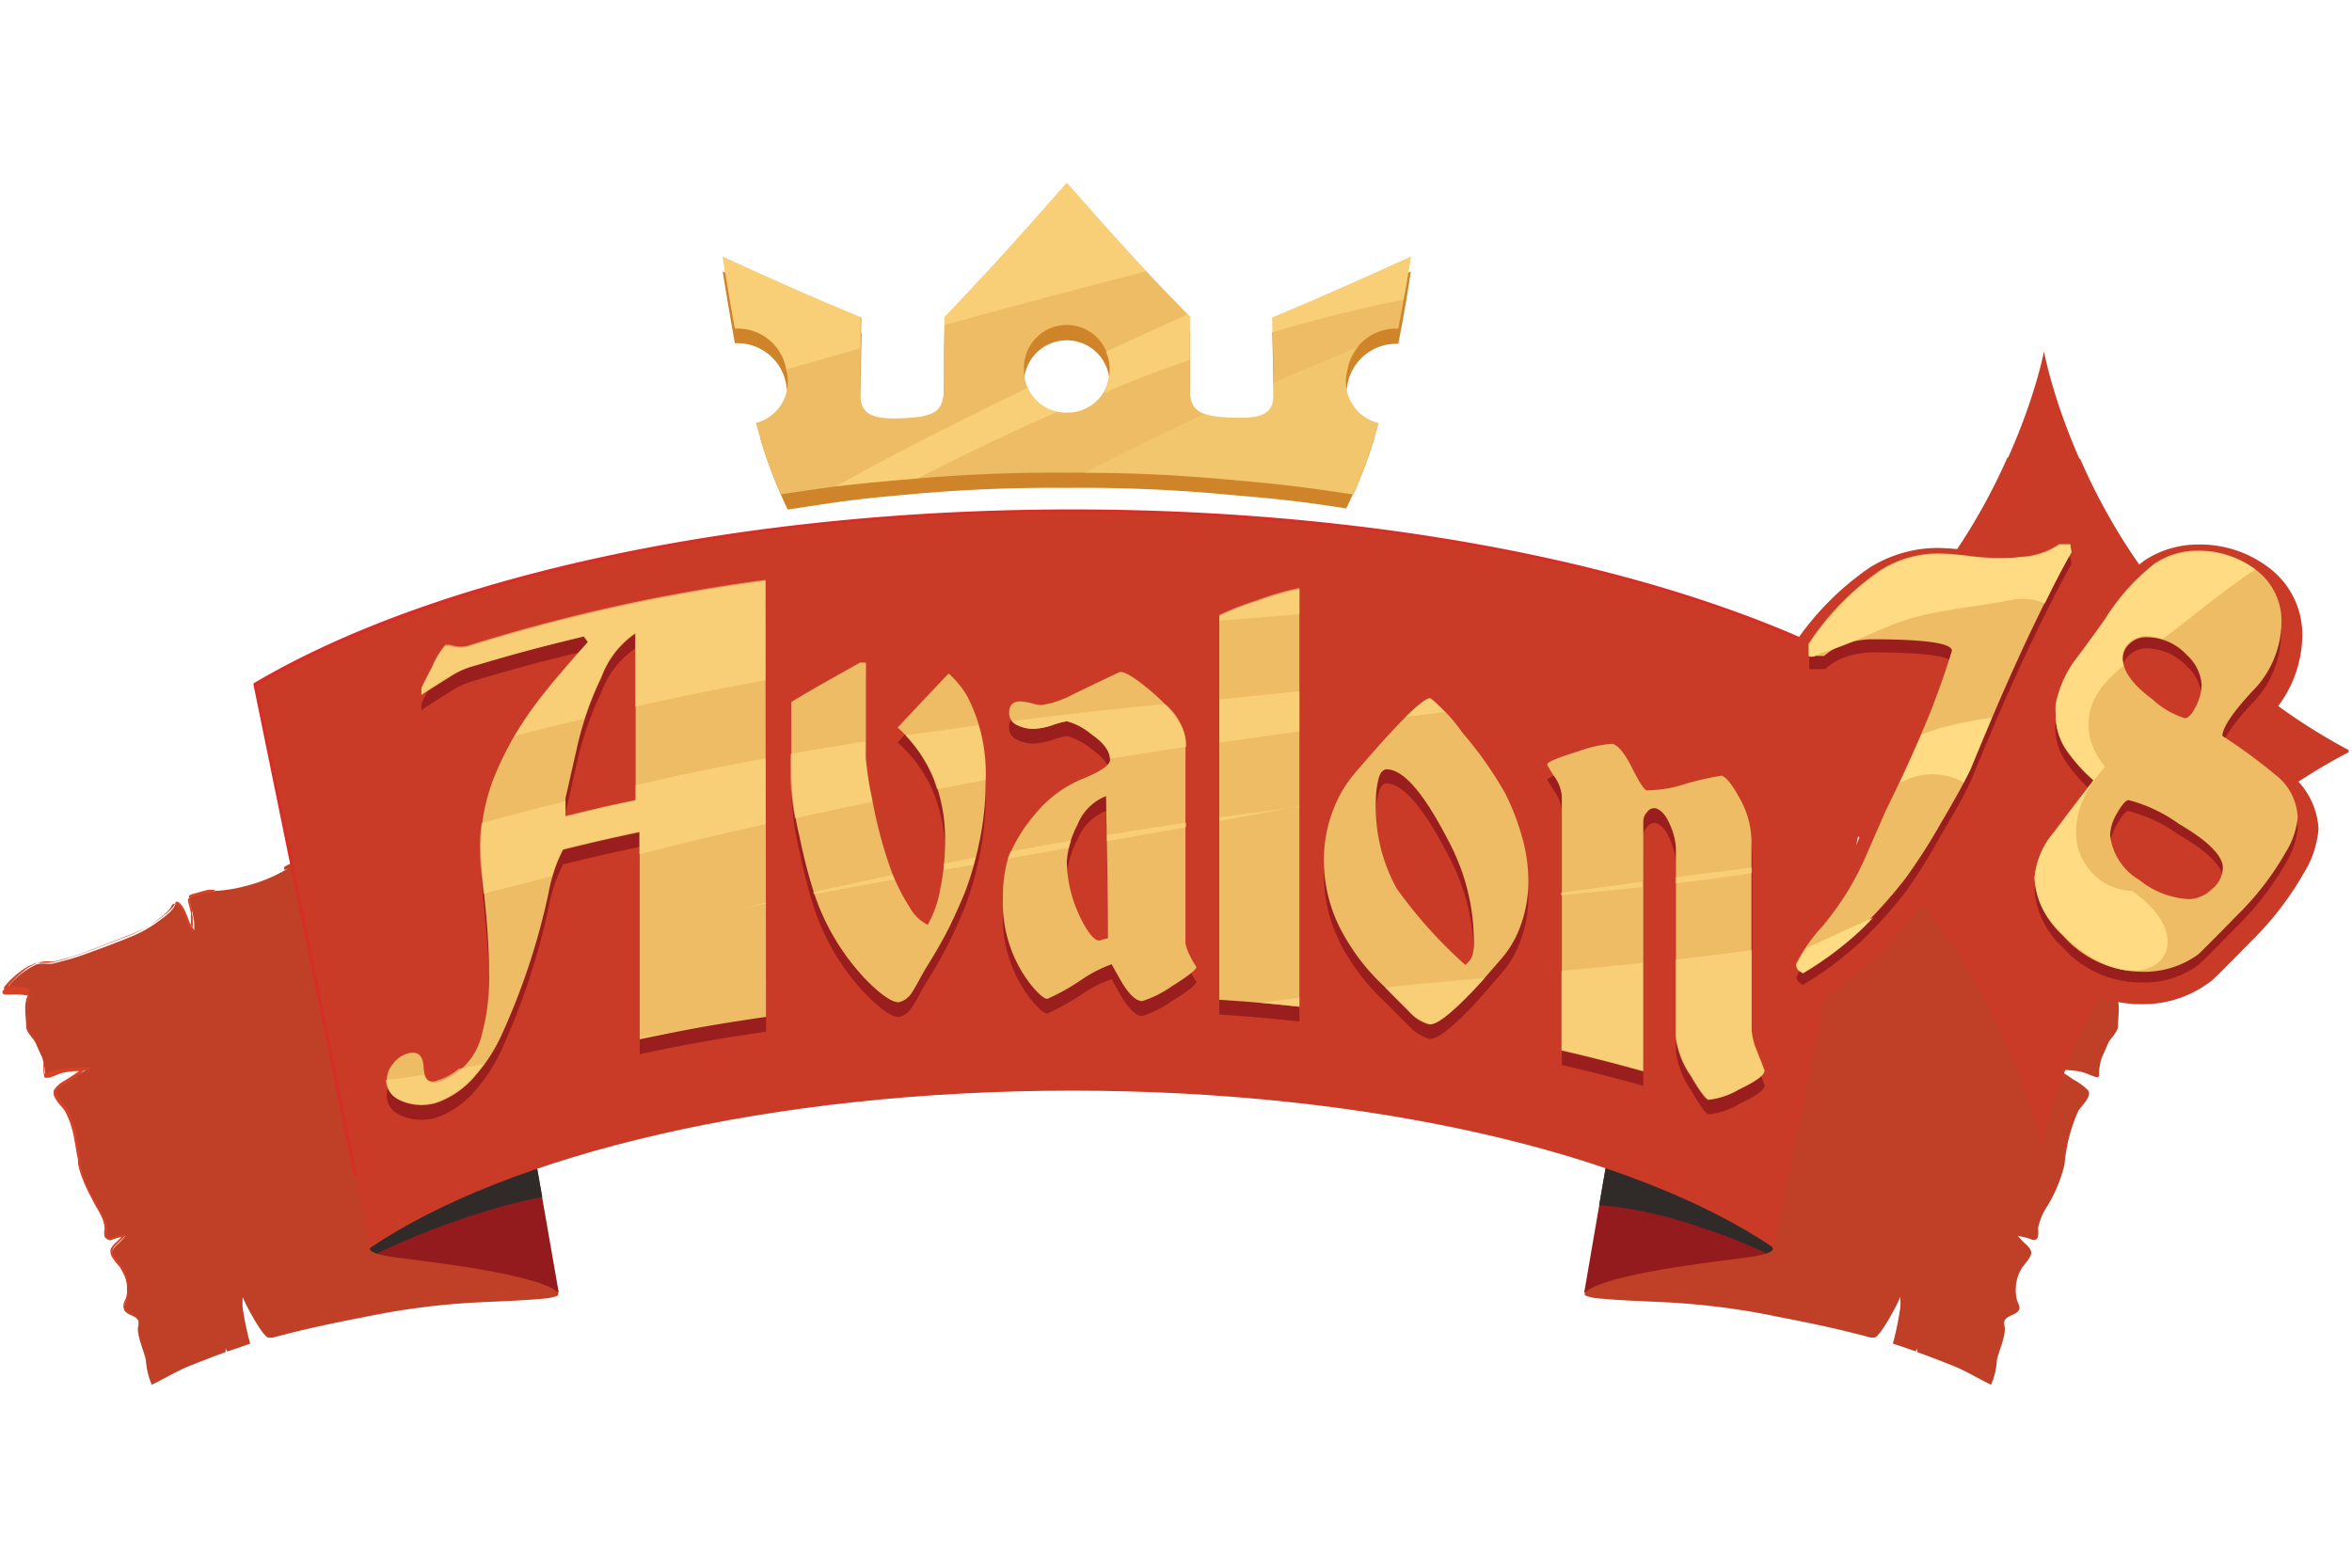 <?xml version="1.0" encoding="UTF-8" standalone="no"?>
<svg
   xmlns:dc="http://purl.org/dc/elements/1.1/"
   xmlns:cc="http://creativecommons.org/ns#"
   xmlns:rdf="http://www.w3.org/1999/02/22-rdf-syntax-ns#"
   xmlns:svg="http://www.w3.org/2000/svg"
   xmlns="http://www.w3.org/2000/svg"
   xmlns:xlink="http://www.w3.org/1999/xlink"
   xmlns:sodipodi="http://sodipodi.sourceforge.net/DTD/sodipodi-0.dtd"
   xmlns:inkscape="http://www.inkscape.org/namespaces/inkscape"
   viewBox="0 0 600 400"
   version="1.1"
   id="svg1360"
   sodipodi:docname="avalon78 logo v2.svg"
   width="600"
   height="400"
   inkscape:version="1.0.1 (3bc2e813f5, 2020-09-07)">
  <sodipodi:namedview
     pagecolor="#ffffff"
     bordercolor="#666666"
     borderopacity="1"
     objecttolerance="10"
     gridtolerance="10"
     guidetolerance="10"
     inkscape:pageopacity="0"
     inkscape:pageshadow="2"
     inkscape:window-width="1897"
     inkscape:window-height="1054"
     id="namedview1362"
     showgrid="false"
     inkscape:zoom="1.639499"
     inkscape:cx="370.84706"
     inkscape:cy="231.57069"
     inkscape:window-x="0"
     inkscape:window-y="0"
     inkscape:window-maximized="0"
     inkscape:current-layer="svg1360" />
  <defs
     id="defs1210">
    <style
       id="style1140">.cls-1{mask:url(#mask);filter:url(#luminosity-noclip-3);}.cls-13,.cls-2,.cls-4,.cls-9{mix-blend-mode:multiply;}.cls-2{fill:url(#linear-gradient);}.cls-3{mask:url(#mask-2);filter:url(#luminosity-noclip-4);}.cls-4{fill:url(#linear-gradient-2);}.cls-5{isolation:isolate;}.cls-6{fill:#bf4027;}.cls-7{fill:#d74227;}.cls-8{mask:url(#mask-3);}.cls-13,.cls-9{opacity:0.7;}.cls-9{fill:url(#linear-gradient-3);}.cls-10{fill:#931a1d;}.cls-11{fill:#302b29;}.cls-12{mask:url(#mask-4);}.cls-13{fill:url(#linear-gradient-4);}.cls-14{fill:#78263f;}.cls-15{fill:#c93a27;}.cls-16{fill:#d72d27;}.cls-17{fill:#9b1e1f;}.cls-18{fill:#edbc64;}.cls-19,.cls-22{opacity:0.6;}.cls-20,.cls-22,.cls-23{fill:#ffdc83;}.cls-21{fill:#d08429;}.cls-23{opacity:0.3;}.cls-24{fill:url(#linear-gradient-5);}.cls-25{fill:url(#linear-gradient-6);}.cls-26{filter:url(#luminosity-noclip-2);}.cls-27{filter:url(#luminosity-noclip);}</style>
    <filter
       id="luminosity-noclip"
       x="13.16"
       y="-7997.93"
       width="24.41"
       height="32766"
       filterUnits="userSpaceOnUse"
       color-interpolation-filters="sRGB">
      <feFlood
         flood-color="#fff"
         result="bg"
         id="feFlood1142" />
      <feBlend
         in="SourceGraphic"
         in2="bg"
         id="feBlend1144"
         mode="normal" />
    </filter>
    <mask
       id="mask"
       x="13.16"
       y="-7997.93"
       width="24.41"
       height="32766"
       maskUnits="userSpaceOnUse">
      <g
         class="cls-27"
         id="g1147" />
    </mask>
    <linearGradient
       id="linear-gradient"
       x1="14.66"
       y1="65.86"
       x2="32.72"
       y2="58.9"
       gradientUnits="userSpaceOnUse">
      <stop
         offset="0.05"
         id="stop1150" />
      <stop
         offset="0.28"
         stop-color="#4c4c4c"
         id="stop1152" />
      <stop
         offset="0.53"
         stop-color="#989898"
         id="stop1154" />
      <stop
         offset="0.74"
         stop-color="#d0d0d0"
         id="stop1156" />
      <stop
         offset="0.89"
         stop-color="#f2f2f2"
         id="stop1158" />
      <stop
         offset="0.97"
         stop-color="#fff"
         id="stop1160" />
    </linearGradient>
    <filter
       id="luminosity-noclip-2"
       x="107.05"
       y="-7997.93"
       width="25.64"
       height="32766"
       filterUnits="userSpaceOnUse"
       color-interpolation-filters="sRGB">
      <feFlood
         flood-color="#fff"
         result="bg"
         id="feFlood1163" />
      <feBlend
         in="SourceGraphic"
         in2="bg"
         id="feBlend1165"
         mode="normal" />
    </filter>
    <mask
       id="mask-2"
       x="107.05"
       y="-7997.93"
       width="25.64"
       height="32766"
       maskUnits="userSpaceOnUse">
      <g
         class="cls-26"
         id="g1168" />
    </mask>
    <linearGradient
       id="linear-gradient-2"
       x1="128.3"
       y1="62.58"
       x2="113.29"
       y2="59.97"
       xlink:href="#linear-gradient" />
    <filter
       id="luminosity-noclip-3"
       x="13.16"
       y="45.2"
       width="24.41"
       height="32.4"
       filterUnits="userSpaceOnUse"
       color-interpolation-filters="sRGB">
      <feFlood
         flood-color="#fff"
         result="bg"
         id="feFlood1172" />
      <feBlend
         in="SourceGraphic"
         in2="bg"
         id="feBlend1174"
         mode="normal" />
    </filter>
    <mask
       id="mask-3"
       x="13.16"
       y="45.2"
       width="24.41"
       height="32.4"
       maskUnits="userSpaceOnUse">
      <g
         class="cls-1"
         mask="url(#mask)"
         id="g1179">
        <path
           class="cls-2"
           d="m 37.19,73.58 a 10.63,10.63 0 0 1 -0.41,-1.94 c -0.21,-1.4 -0.45,-2.8 -0.67,-4.2 -0.22,-1.4 -0.45,-2.59 -0.68,-3.89 -0.14,-0.78 0.14,-1.94 -0.67,-2.4 -1.1,-0.63 -1.62,-2 -2.12,-3.11 a 27.82,27.82 0 0 1 -1.39,-4.16 22.81,22.81 0 0 0 -2.47,-6.56 c -1.14,-1.73 -3.1,-2.15 -5,-2.11 a 9,9 0 0 0 -1.16,0.06 c -0.51,0.08 -1,-0.05 -1.51,0 a 2.76,2.76 0 0 0 -1,0.48 1.37,1.37 0 0 1 -0.32,0.16 v 0 0 a 4.08,4.08 0 0 0 -0.74,0.33 c -0.1,0.07 -0.08,0.28 0.06,0.2 l 0.19,-0.09 a 10.71,10.71 0 0 1 -3.1,1.26 9.52,9.52 0 0 1 -1.84,0.28 5.85,5.85 0 0 0 -1.15,0.25 c 2.18,9.9 4.89,19.67 7.57,29.45 1.24,-0.28 2.48,-0.53 3.72,-0.79 a 49.64,49.64 0 0 1 7.86,-1 c 1.51,-0.07 3,-0.12 4.53,-0.27 0.45,-0.08 0.75,-0.15 0.73,-0.26 a 12.07,12.07 0 0 0 -0.43,-1.69 z"
           id="path1177" />
      </g>
    </mask>
    <linearGradient
       id="linear-gradient-3"
       x1="14.66"
       y1="65.86"
       x2="32.72"
       y2="58.9"
       gradientUnits="userSpaceOnUse">
      <stop
         offset="0.05"
         stop-color="#ccd8d4"
         id="stop1182" />
      <stop
         offset="0.38"
         stop-color="#aca48b"
         id="stop1184" />
      <stop
         offset="0.66"
         stop-color="#947d53"
         id="stop1186" />
      <stop
         offset="0.86"
         stop-color="#856431"
         id="stop1188" />
      <stop
         offset="0.97"
         stop-color="#7f5b24"
         id="stop1190" />
    </linearGradient>
    <filter
       id="luminosity-noclip-4"
       x="107.05"
       y="45.2"
       width="25.64"
       height="32.18"
       filterUnits="userSpaceOnUse"
       color-interpolation-filters="sRGB">
      <feFlood
         flood-color="#fff"
         result="bg"
         id="feFlood1193" />
      <feBlend
         in="SourceGraphic"
         in2="bg"
         id="feBlend1195"
         mode="normal" />
    </filter>
    <mask
       id="mask-4"
       x="107.05"
       y="45.2"
       width="25.64"
       height="32.18"
       maskUnits="userSpaceOnUse">
      <g
         class="cls-3"
         mask="url(#mask-2)"
         id="g1200">
        <path
           class="cls-4"
           d="m 122.85,77.38 c 0.79,-3 1.63,-6 2.59,-9 2.14,-6.63 4.67,-13.1 7.25,-19.56 -0.4,0.26 -0.6,1.3 -0.83,1.58 a 0.59,0.59 0 0 0 -0.13,0.2 5.46,5.46 0 0 1 0,-0.57 13,13 0 0 1 0.34,-1.5 0.17,0.17 0 0 0 -0.12,-0.21 10.8,10.8 0 0 0 -1.68,-0.4 9.52,9.52 0 0 1 -1.84,-0.28 10.82,10.82 0 0 1 -3.1,-1.26 l 0.19,0.09 c 0.14,0.08 0.16,-0.13 0.06,-0.2 a 4.08,4.08 0 0 0 -0.74,-0.33 v 0 0 a 1.26,1.26 0 0 1 -0.33,-0.16 2.61,2.61 0 0 0 -1,-0.48 c -0.52,-0.05 -1,0.08 -1.51,0 a 9,9 0 0 0 -1.16,-0.06 c -1.93,0 -3.89,0.38 -5,2.11 A 22.53,22.53 0 0 0 113.37,53.91 29,29 0 0 1 112,58 c -0.5,1.13 -1,2.48 -2.13,3.11 -0.81,0.46 -0.52,1.62 -0.66,2.4 -0.24,1.3 -0.49,2.59 -0.69,3.89 -0.2,1.3 -0.46,2.8 -0.66,4.2 a 11.56,11.56 0 0 1 -0.42,1.94 13.73,13.73 0 0 0 -0.38,1.66 c 0,0.11 0.29,0.18 0.73,0.26 1.5,0.15 3,0.2 4.53,0.27 a 49.64,49.64 0 0 1 7.86,1 z"
           id="path1198" />
      </g>
    </mask>
    <linearGradient
       id="linear-gradient-4"
       x1="128.3"
       y1="62.58"
       x2="113.29"
       y2="59.97"
       xlink:href="#linear-gradient-3" />
    <linearGradient
       id="linear-gradient-5"
       x1="143.17"
       y1="71.36"
       x2="147.11"
       y2="81.35"
       gradientUnits="userSpaceOnUse">
      <stop
         offset="0"
         stop-color="#fff"
         id="stop1204" />
      <stop
         offset="1"
         stop-color="#c93a27"
         id="stop1206" />
    </linearGradient>
    <linearGradient
       id="linear-gradient-6"
       x1="156.51"
       y1="66.1"
       x2="160.45"
       y2="76.09"
       xlink:href="#linear-gradient-5" />
    <linearGradient
       inkscape:collect="always"
       xlink:href="#linear-gradient-3"
       id="linearGradient1366"
       gradientUnits="userSpaceOnUse"
       x1="14.66"
       y1="65.86"
       x2="32.72"
       y2="58.9" />
    <linearGradient
       inkscape:collect="always"
       xlink:href="#linear-gradient-5"
       id="linearGradient1368"
       gradientUnits="userSpaceOnUse"
       x1="143.17"
       y1="71.36"
       x2="147.11"
       y2="81.35" />
  </defs>
  <g
     class="cls-5"
     id="g1358"
     transform="matrix(3.765,0,0,3.765,1.069,46.661)">
    <g
       id="Layer_2"
       data-name="Layer 2">
      <g
         id="Layer_1-2"
         data-name="Layer 1">
        <path
           class="cls-6"
           d="m 9.1,77.43 c -0.15,0.64 0.38,1.74 0.5,2.34 a 5,5 0 0 0 0.4,1.68 c 0.88,-0.42 1.71,-0.94 2.62,-1.3 0.91,-0.36 1.58,-0.62 2.38,-0.91 A 2,2 0 0 0 15,79 l 0.12,0.2 1.31,-0.45 0.22,-0.07 c 0,0 0,0 0,-0.08 a 20.85,20.85 0 0 1 -0.49,-2.35 4.56,4.56 0 0 1 0,-0.74 c 0.25,0.64 1.42,2.79 1.77,2.75 h 0.26 c 2.05,-0.56 4.15,-1 6.23,-1.4 a 49.64,49.64 0 0 1 7.86,-1 c 1.51,-0.07 3,-0.12 4.53,-0.27 0.45,-0.08 0.75,-0.15 0.73,-0.26 a 12.07,12.07 0 0 0 -0.38,-1.66 10.63,10.63 0 0 1 -0.41,-1.94 c -0.21,-1.4 -0.45,-2.8 -0.67,-4.2 -0.22,-1.4 -0.45,-2.59 -0.68,-3.89 -0.14,-0.78 0.14,-1.94 -0.67,-2.4 -1.1,-0.63 -1.62,-2 -2.12,-3.11 a 27.82,27.82 0 0 1 -1.39,-4.16 22.81,22.81 0 0 0 -2.47,-6.56 c -1.14,-1.73 -3.1,-2.15 -5,-2.11 a 9,9 0 0 0 -1.16,0.06 c -0.51,0.08 -1,-0.05 -1.51,0 a 2.76,2.76 0 0 0 -1,0.48 1.37,1.37 0 0 1 -0.32,0.16 v 0 0 a 4.08,4.08 0 0 0 -0.74,0.33 c -0.1,0.07 -0.08,0.28 0.06,0.2 l 0.19,-0.09 a 10.71,10.71 0 0 1 -3.1,1.26 9.52,9.52 0 0 1 -1.84,0.28 10.42,10.42 0 0 0 -1.67,0.4 0.17,0.17 0 0 0 -0.13,0.21 11.2,11.2 0 0 1 0.34,1.5 5.46,5.46 0 0 1 0,0.57 0.59,0.59 0 0 0 -0.13,-0.2 c -0.26,-0.32 -0.48,-1.6 -1,-1.64 a 0.18,0.18 0 0 0 -0.17,0.13 c -0.15,0.41 -0.82,0.87 -1.14,1.11 a 8.41,8.41 0 0 1 -1.77,1 c -1.12,0.46 -2.26,0.88 -3.4,1.29 -0.63,0.22 -1.25,0.38 -1.89,0.54 -0.39,0.1 -0.83,-0.07 -1.21,0.09 a 5.3,5.3 0 0 0 -2,1.64 c -0.05,0.05 -0.1,0.23 0,0.22 a 3.89,3.89 0 0 1 1.49,0.15 c -0.38,0.6 -0.16,1.51 -0.16,2.19 0,0.38 0.51,0.8 0.65,1.13 0.14,0.33 0.3,0.68 0.45,1 a 4.56,4.56 0 0 1 0.18,1.22 0.12,0.12 0 0 0 0.14,0.09 C 3.28,60.53 3.62,60.33 4,60.25 4.56,60.13 5.15,60.14 5.72,60.05 a 6.13,6.13 0 0 0 -1.19,0.71 4.49,4.49 0 0 0 -1,0.72 C 3.16,61.87 4,62.6 4.16,62.89 a 11.18,11.18 0 0 1 0.95,3.65 9.62,9.62 0 0 0 1.13,2.76 4.29,4.29 0 0 1 0.65,1.54 c 0,0.16 0,0.57 0.07,0.71 a 0.27,0.27 0 0 0 0.3,0.09 4.46,4.46 0 0 1 0.95,-0.26 2,2 0 0 0 -0.19,0.22 c -0.21,0.26 -0.58,0.47 -0.7,0.8 -0.12,0.33 0.43,0.87 0.61,1.13 a 2.82,2.82 0 0 1 0.34,2.2 c -0.12,0.34 -0.3,0.56 0,0.82 0.3,0.26 0.97,0.28 0.83,0.88 z"
           id="path1212" />
        <path
           class="cls-7"
           d="m 14.31,47.91 h -0.25 a 2.38,2.38 0 0 0 -0.26,0 l -0.49,0.13 -0.49,0.14 a 0.85,0.85 0 0 0 -0.24,0.09 0.13,0.13 0 0 0 -0.06,0.09 0.25,0.25 0 0 0 0,0.12 l 0.13,0.5 a 1.82,1.82 0 0 1 0.07,0.25 v 0.25 l 0.05,0.25 a 2.34,2.34 0 0 1 0,0.26 4.4,4.4 0 0 1 0,0.51 c 0,0 0,0 0,0 v 0 0 A 2,2 0 0 0 12.63,50.28 0.8,0.8 0 0 1 12.5,50.04 c -0.08,-0.17 -0.14,-0.34 -0.2,-0.5 a 3.68,3.68 0 0 0 -0.23,-0.49 c -0.09,-0.15 -0.2,-0.31 -0.35,-0.34 h -0.05 v 0 a 0.23,0.23 0 0 0 -0.07,0.07 1.19,1.19 0 0 1 -0.13,0.25 3.59,3.59 0 0 1 -0.38,0.4 9.05,9.05 0 0 1 -0.87,0.66 L 9.75,50.38 C 9.6,50.47 9.43,50.55 9.27,50.63 a 10.64,10.64 0 0 1 -1,0.42 l -2,0.78 c -0.34,0.12 -0.67,0.26 -1,0.38 -0.33,0.12 -0.68,0.23 -1,0.32 l -0.53,0.14 a 3,3 0 0 1 -0.55,0.11 2.06,2.06 0 0 0 -1,0.1 4.05,4.05 0 0 0 -0.91,0.56 6.7,6.7 0 0 0 -0.77,0.74 C 0.45,54.24 0.4,54.31 0.34,54.38 H 0.29 v 0 0 c 0,0 0,0.07 0,0.08 h 0.3 a 4.06,4.06 0 0 1 1.1,0.16 0.09,0.09 0 0 1 0.06,0.12 v 0 a 2.56,2.56 0 0 0 -0.11,0.24 l -0.07,0.25 c 0,0.09 0,0.18 0,0.27 v 0.5 0.56 0.28 0.25 0 c 0,0 0,0 0,0 v 0 c 0,0 0,0.1 0,0.14 v 0.1 a 1.35,1.35 0 0 0 0.14,0.22 c 0.1,0.15 0.23,0.29 0.34,0.45 0.11,0.16 0.17,0.36 0.25,0.53 l 0.22,0.51 0.06,0.13 v 0 0 0.07 a 1.91,1.91 0 0 1 0.07,0.28 c 0,0.09 0,0.2 0,0.29 v 0.28 0.27 0 0 c 0,0 0,0 0,0 v 0 0 c 0,0 0,0 0,0 v 0 H 2.71 A 4,4 0 0 0 3.23,60.17 3.31,3.31 0 0 1 4,60.05 c 0.19,0 0.37,-0.06 0.56,-0.07 h 0.56 l 0.55,-0.06 v 0.2 H 5.59 5.49 L 5.3,60.23 5,60.5 4.61,60.76 4.2,61 C 4.06,61.08 3.94,61.17 3.82,61.25 L 3.66,61.4 c 0,0 -0.07,0.05 -0.07,0.07 a 0.15,0.15 0 0 0 0,0.08 0.48,0.48 0 0 0 0.07,0.37 2.5,2.5 0 0 0 0.24,0.36 l 0.3,0.36 a 2.39,2.39 0 0 1 0.13,0.21 l 0.1,0.21 a 2.89,2.89 0 0 1 0.18,0.44 c 0.06,0.14 0.1,0.29 0.15,0.44 0.05,0.15 0.15,0.61 0.2,0.91 0.05,0.3 0.1,0.62 0.15,0.92 0.05,0.3 0.05,0.31 0.07,0.46 v 0.22 0.23 a 6.78,6.78 0 0 0 0.28,0.87 c 0.11,0.28 0.24,0.56 0.37,0.84 0.13,0.28 0.28,0.55 0.43,0.82 0.15,0.27 0.31,0.53 0.44,0.82 A 2.07,2.07 0 0 1 7,71 1.2,1.2 0 0 0 7,71.43 0.12,0.12 0 0 0 7,71.5 h 0.08 c 0.06,0 0.09,0 0.18,0 A 2.25,2.25 0 0 1 7.7,71.36 l 0.46,-0.1 a 0.06,0.06 0 0 1 0.07,0.05 v 0 a 5.89,5.89 0 0 1 -0.42,0.45 2,2 0 0 0 -0.4,0.42 1.34,1.34 0 0 1 -0.06,0.12 c 0,0 0,0 0,0.08 v 0.06 a 0.73,0.73 0 0 0 0.09,0.26 3.19,3.19 0 0 0 0.35,0.47 1.5,1.5 0 0 1 0.19,0.25 2.34,2.34 0 0 1 0.15,0.27 3.12,3.12 0 0 1 0.19,0.59 4.11,4.11 0 0 1 0.08,0.6 c 0,0.11 0,0.21 0,0.31 A 1.67,1.67 0 0 1 8.35,75.5 c 0,0.2 -0.16,0.38 -0.2,0.56 a 0.33,0.33 0 0 0 0.07,0.26 0.94,0.94 0 0 0 0.1,0.1 l 0.13,0.09 a 4.76,4.76 0 0 1 0.51,0.32 0.44,0.44 0 0 1 0.17,0.25 0.65,0.65 0 0 1 0,0.31 1.52,1.52 0 0 0 0,0.6 c 0,0.2 0.08,0.39 0.13,0.59 0.12,0.38 0.26,0.76 0.35,1.16 C 9.52,79.34 9.36,78.97 9.25,78.58 A 3.92,3.92 0 0 1 9.09,78 a 1.72,1.72 0 0 1 0,-0.6 0.57,0.57 0 0 0 0,-0.29 0.4,0.4 0 0 0 -0.16,-0.24 C 8.78,76.75 8.59,76.67 8.42,76.56 A 0.57,0.57 0 0 1 8.29,76.48 L 8.17,76.37 A 0.42,0.42 0 0 1 8.08,76.06 c 0,-0.21 0.16,-0.38 0.19,-0.57 A 1.6,1.6 0 0 0 8.32,75.2 c 0,-0.1 0,-0.2 0,-0.3 A 2.33,2.33 0 0 0 8.24,74.31 3.07,3.07 0 0 0 8,73.77 2.2,2.2 0 0 0 7.85,73.51 2,2 0 0 0 7.67,73.28 3.81,3.81 0 0 1 7.3,72.78 0.76,0.76 0 0 1 7.2,72.47 v -0.09 a 0.14,0.14 0 0 1 0,-0.07 0.77,0.77 0 0 1 0.07,-0.16 2,2 0 0 1 0.42,-0.45 C 7.83,71.57 7.96,71.41 8.1,71.26 l 0.06,0.1 A 6.45,6.45 0 0 0 7.27,71.59 H 7.15 A 0.26,0.26 0 0 1 7,71.59 L 6.88,71.52 A 0.36,0.36 0 0 1 6.8,71.4 1.15,1.15 0 0 1 6.8,70.92 1.3,1.3 0 0 0 6.74,70.48 1.69,1.69 0 0 0 6.59,70.05 C 6.47,69.78 6.3,69.52 6.15,69.25 L 5.72,68.42 A 8.13,8.13 0 0 1 5.34,67.57 5.45,5.45 0 0 1 5.05,66.68 L 5,66.49 V 66.26 C 5,66.1 4.94,65.95 4.92,65.8 4.87,65.49 4.82,65.19 4.76,64.89 A 6.54,6.54 0 0 0 4.56,63.99 3.59,3.59 0 0 0 4.42,63.56 3.79,3.79 0 0 0 4.24,63.14 l -0.1,-0.2 A 1.22,1.22 0 0 0 4,62.75 L 3.71,62.4 A 2.8,2.8 0 0 1 3.44,62 0.62,0.62 0 0 1 3.37,61.48 2,2 0 0 1 4.09,60.84 L 4.49,60.59 4.87,60.34 5.26,60.08 5.47,60 5.58,59.95 h 0.13 a 0.1,0.1 0 0 1 0.13,0.06 0.1,0.1 0 0 1 -0.07,0.13 v 0 c -0.18,0 -0.37,0 -0.56,0.06 H 4.66 L 4.1,60.28 a 3.72,3.72 0 0 0 -0.51,0.16 c -0.17,0.07 -0.36,0.15 -0.53,0.2 H 2.99 2.83 2.76 L 2.7,60.57 v 0 c 0,0 0,-0.05 0,0 v 0 0 -0.28 -0.28 a 2.34,2.34 0 0 0 0,-0.26 0.9,0.9 0 0 0 -0.07,-0.27 v -0.06 c 0,0 0,0 0,0 v 0 -0.13 L 2.41,58.78 C 2.33,58.61 2.26,58.42 2.18,58.29 2.1,58.16 1.96,58 1.85,57.84 A 2.13,2.13 0 0 1 1.69,57.59 L 1.63,57.43 a 0.7,0.7 0 0 1 0,-0.14 V 57 56.72 56.16 55.87 a 2.85,2.85 0 0 1 0,-0.29 c 0,-0.1 0.05,-0.19 0.07,-0.29 l 0.13,-0.27 0.06,0.14 A 3.7,3.7 0 0 0 0.89,55 H 0.19 A 0.28,0.28 0 0 1 0.08,55 0.165,0.165 0 0 1 0,54.68 0.31,0.31 0 0 1 0,54.49 v 0 0 0 l 0.18,-0.21 a 5.68,5.68 0 0 1 0.8,-0.75 4.6,4.6 0 0 1 0.45,-0.32 3.78,3.78 0 0 1 0.49,-0.25 1.25,1.25 0 0 1 0.27,-0.1 1.43,1.43 0 0 1 0.29,0 c 0.18,0 0.36,0 0.53,0 a 2.51,2.51 0 0 0 0.52,-0.1 l 0.52,-0.13 1,-0.32 1,-0.37 2,-0.77 a 9.55,9.55 0 0 0 1,-0.41 4.23,4.23 0 0 0 0.47,-0.25 3.14,3.14 0 0 0 0.46,-0.28 9.13,9.13 0 0 0 0.86,-0.64 3.3,3.3 0 0 0 0.37,-0.38 1.26,1.26 0 0 0 0.13,-0.23 0.28,0.28 0 0 1 0.12,-0.12 0.11,0.11 0 0 1 0.07,0 0.13,0.13 0 0 1 0.09,0 0.51,0.51 0 0 1 0.25,0.16 1.88,1.88 0 0 1 0.16,0.23 c 0.08,0.16 0.15,0.33 0.22,0.5 0.07,0.17 0.12,0.34 0.19,0.5 a 1.79,1.79 0 0 0 0.12,0.24 1,1 0 0 1 0.15,0.23 h -0.06 a 4.36,4.36 0 0 0 0,-0.51 c 0,-0.08 0,-0.16 0,-0.25 v -0.25 -0.25 l -0.06,-0.25 -0.13,-0.5 a 0.27,0.27 0 0 1 0,-0.13 0.24,0.24 0 0 1 0.07,-0.12 1.21,1.21 0 0 1 0.25,-0.08 l 0.49,-0.14 0.5,-0.12 h 0.26 z"
           id="path1214" />
        <g
           class="cls-8"
           mask="url(#mask-3)"
           id="g1218">
          <path
             class="cls-9"
             d="m 37.19,73.58 a 10.63,10.63 0 0 1 -0.41,-1.94 c -0.21,-1.4 -0.45,-2.8 -0.67,-4.2 -0.22,-1.4 -0.45,-2.59 -0.68,-3.89 -0.14,-0.78 0.14,-1.94 -0.67,-2.4 -1.1,-0.63 -1.62,-2 -2.12,-3.11 a 27.82,27.82 0 0 1 -1.39,-4.16 22.81,22.81 0 0 0 -2.47,-6.56 c -1.14,-1.73 -3.1,-2.15 -5,-2.11 a 9,9 0 0 0 -1.16,0.06 c -0.51,0.08 -1,-0.05 -1.51,0 a 2.76,2.76 0 0 0 -1,0.48 1.37,1.37 0 0 1 -0.32,0.16 v 0 0 a 4.08,4.08 0 0 0 -0.74,0.33 c -0.1,0.07 -0.08,0.28 0.06,0.2 l 0.19,-0.09 a 10.71,10.71 0 0 1 -3.1,1.26 9.52,9.52 0 0 1 -1.84,0.28 5.85,5.85 0 0 0 -1.15,0.25 c 2.18,9.9 4.89,19.67 7.57,29.45 1.24,-0.28 2.48,-0.53 3.72,-0.79 a 49.64,49.64 0 0 1 7.86,-1 c 1.51,-0.07 3,-0.12 4.53,-0.27 0.45,-0.08 0.75,-0.15 0.73,-0.26 a 12.07,12.07 0 0 0 -0.43,-1.69 z"
             id="path1216"
             style="fill:url(#linearGradient1366)" />
        </g>
        <path
           class="cls-10"
           d="m 25.74,70.6 -0.94,1.59 c 0,0 -0.28,0.36 1.71,0.63 1.99,0.27 9.78,1.11 11.07,2.42 L 36,66.17 Z"
           id="path1220" />
        <path
           class="cls-11"
           d="m 25.24,72.56 a 53,53 0 0 1 8.86,-3.3 c 0.78,-0.2 1.57,-0.37 2.36,-0.53 L 36,66.17 25.74,70.6 24.8,72.19 c 0,0 -0.13,0.17 0.44,0.37 z"
           id="path1222" />
        <path
           class="cls-6"
           d="m 135.53,77.43 c 0.15,0.64 -0.39,1.74 -0.51,2.34 a 4.81,4.81 0 0 1 -0.4,1.68 c -0.87,-0.42 -1.71,-0.94 -2.61,-1.3 -0.9,-0.36 -1.59,-0.62 -2.38,-0.91 a 2,2 0 0 1 0,-0.25 2.12,2.12 0 0 1 -0.12,0.2 c -0.44,-0.16 -0.87,-0.31 -1.31,-0.45 l -0.21,-0.07 a 0.11,0.11 0 0 1 0,-0.08 20.82,20.82 0 0 0 0.48,-2.35 4.56,4.56 0 0 0 0,-0.74 c -0.25,0.64 -1.42,2.79 -1.77,2.75 h -0.25 c -2.06,-0.56 -4.16,-1 -6.24,-1.4 a 49.64,49.64 0 0 0 -7.86,-1 c -1.51,-0.07 -3,-0.12 -4.53,-0.27 -0.44,-0.08 -0.74,-0.15 -0.73,-0.26 a 13.73,13.73 0 0 1 0.38,-1.66 11.56,11.56 0 0 0 0.42,-1.94 c 0.2,-1.4 0.45,-2.8 0.66,-4.2 0.21,-1.4 0.45,-2.59 0.69,-3.89 0.14,-0.78 -0.15,-1.94 0.66,-2.4 1.1,-0.63 1.63,-2 2.13,-3.11 a 29,29 0 0 0 1.39,-4.16 22.53,22.53 0 0 1 2.47,-6.56 c 1.13,-1.73 3.09,-2.15 5,-2.11 a 9,9 0 0 1 1.16,0.06 c 0.51,0.08 1,-0.05 1.51,0 a 2.61,2.61 0 0 1 1,0.48 1.26,1.26 0 0 0 0.33,0.16 v 0 0 a 4.08,4.08 0 0 1 0.74,0.33 c 0.1,0.07 0.08,0.28 -0.06,0.2 l -0.19,-0.09 a 10.82,10.82 0 0 0 3.1,1.26 9.52,9.52 0 0 0 1.84,0.28 10.8,10.8 0 0 1 1.68,0.4 0.17,0.17 0 0 1 0.12,0.21 13,13 0 0 0 -0.34,1.5 5.46,5.46 0 0 0 0,0.57 0.59,0.59 0 0 1 0.13,-0.2 c 0.26,-0.32 0.48,-1.6 1,-1.64 a 0.21,0.21 0 0 1 0.17,0.13 c 0.14,0.41 0.81,0.87 1.13,1.11 a 8.41,8.41 0 0 0 1.77,1 c 1.13,0.46 2.26,0.88 3.41,1.29 0.62,0.22 1.24,0.38 1.88,0.54 0.4,0.1 0.84,-0.07 1.21,0.09 a 5.4,5.4 0 0 1 2.06,1.64 c 0,0.05 0.1,0.23 0,0.22 a 3.89,3.89 0 0 0 -1.49,0.15 c 0.38,0.6 0.17,1.51 0.17,2.19 0,0.38 -0.52,0.8 -0.66,1.13 -0.14,0.33 -0.3,0.68 -0.44,1 a 4.2,4.2 0 0 0 -0.19,1.22 0.12,0.12 0 0 1 -0.14,0.09 c -0.37,-0.09 -0.71,-0.29 -1.08,-0.37 -0.57,-0.12 -1.15,-0.11 -1.72,-0.2 a 6.37,6.37 0 0 1 1.18,0.71 4.28,4.28 0 0 1 1,0.72 c 0.37,0.39 -0.46,1.12 -0.63,1.41 a 11.17,11.17 0 0 0 -0.94,3.65 9.91,9.91 0 0 1 -1.13,2.76 4.14,4.14 0 0 0 -0.66,1.54 c 0,0.16 0.06,0.57 -0.07,0.71 a 0.27,0.27 0 0 1 -0.3,0.09 4.3,4.3 0 0 0 -1,-0.26 2.09,2.09 0 0 1 0.2,0.22 c 0.21,0.26 0.57,0.47 0.69,0.8 0.12,0.33 -0.43,0.87 -0.61,1.13 a 2.86,2.86 0 0 0 -0.34,2.2 c 0.12,0.34 0.31,0.56 0,0.82 -0.31,0.26 -1,0.29 -0.85,0.89 z"
           id="path1224" />
        <g
           class="cls-12"
           mask="url(#mask-4)"
           id="g1228">
          <path
             class="cls-13"
             d="m 122.85,77.38 c 0.79,-3 1.63,-6 2.59,-9 2.14,-6.63 4.67,-13.1 7.25,-19.56 -0.4,0.26 -0.6,1.3 -0.83,1.58 a 0.59,0.59 0 0 0 -0.13,0.2 5.46,5.46 0 0 1 0,-0.57 13,13 0 0 1 0.34,-1.5 0.17,0.17 0 0 0 -0.12,-0.21 10.8,10.8 0 0 0 -1.68,-0.4 9.52,9.52 0 0 1 -1.84,-0.28 10.82,10.82 0 0 1 -3.1,-1.26 l 0.19,0.09 c 0.14,0.08 0.16,-0.13 0.06,-0.2 a 4.08,4.08 0 0 0 -0.74,-0.33 v 0 0 a 1.26,1.26 0 0 1 -0.33,-0.16 2.61,2.61 0 0 0 -1,-0.48 c -0.52,-0.05 -1,0.08 -1.51,0 a 9,9 0 0 0 -1.16,-0.06 c -1.93,0 -3.89,0.38 -5,2.11 A 22.53,22.53 0 0 0 113.37,53.91 29,29 0 0 1 112,58 c -0.5,1.13 -1,2.48 -2.13,3.11 -0.81,0.46 -0.52,1.62 -0.66,2.4 -0.24,1.3 -0.49,2.59 -0.69,3.89 -0.2,1.3 -0.46,2.8 -0.66,4.2 a 11.56,11.56 0 0 1 -0.42,1.94 13.73,13.73 0 0 0 -0.38,1.66 c 0,0.11 0.29,0.18 0.73,0.26 1.5,0.15 3,0.2 4.53,0.27 a 49.64,49.64 0 0 1 7.86,1 z"
             id="path1226"
             style="fill:url(#linear-gradient-4)" />
        </g>
        <path
           class="cls-10"
           d="m 118.88,70.6 0.94,1.59 c 0,0 0.28,0.36 -1.71,0.63 -1.99,0.27 -9.77,1.11 -11.06,2.42 l 1.56,-9.07 z"
           id="path1230" />
        <path
           class="cls-11"
           d="m 115.11,70.84 a 34.06,34.06 0 0 1 4.3,1.71 c 0.54,-0.19 0.41,-0.36 0.41,-0.36 l -0.94,-1.59 -10.27,-4.43 -0.54,3.1 a 28.26,28.26 0 0 1 7.04,1.57 z"
           id="path1232" />
        <path
           class="cls-14"
           d="m 17.54,33.79 a 3.9,3.9 0 0 0 -0.37,0.22 l 1,-0.57 z"
           id="path1234" />
        <path
           class="cls-15"
           d="m 119.92,72.19 1,-5 6.8,-33.19 C 115.72,26.92 95.4,22.26 72.36,22.26 49.32,22.26 29,26.94 17,34 l 6.78,33.19 1,5 C 34.17,65.82 52,61.52 72.36,61.52 c 20.36,0 38.2,4.3 47.56,10.67 z"
           id="path1236" />
        <path
           class="cls-16"
           d="m 23.78,67.31 a 0.1,0.1 0 0 1 -0.1,-0.08 L 16.89,34 a 0.1,0.1 0 0 1 0.05,-0.11 c 12.47,-7.36 33.19,-11.76 55.42,-11.76 22.23,0 43,4.4 55.42,11.76 a 0.11,0.11 0 0 1 0,0.15 0.11,0.11 0 0 1 -0.15,0 C 115.19,26.69 94.51,22.31 72.32,22.31 c -22.19,0 -42.75,4.45 -55.2,11.77 l 6.77,33.1 a 0.11,0.11 0 0 1 -0.08,0.13 z"
           id="path1238" />
        <path
           class="cls-17"
           d="m 51.62,57.52 c -3.43,0.51 -5.15,0.81 -8.56,1.53 V 45 c -2.08,0.44 -3.12,0.67 -5.19,1.19 a 10.71,10.71 0 0 0 -1,3 46.64,46.64 0 0 1 -3.17,9.56 11.24,11.24 0 0 1 -1.78,2.75 6.07,6.07 0 0 1 -2.64,1.85 3.55,3.55 0 0 1 -2,0 C 26.37,63.08 25.92,62.58 25.92,61.8 a 1.66,1.66 0 0 1 0.41,-1.08 1.84,1.84 0 0 1 0.88,-0.68 c 0.75,-0.25 1.16,0 1.21,0.89 0.05,0.89 0.38,1.16 1,1 a 4.39,4.39 0 0 0 2.91,-3.09 14.47,14.47 0 0 0 0.52,-4.36 q 0,-1.65 -0.18,-3.72 C 32.55,49.37 32.36,47.85 32.29,46.37 A 12.91,12.91 0 0 1 33.31,41 21.57,21.57 0 0 1 36,36.34 c 0.74,-1 1.92,-2.41 3.54,-4.21 -0.11,-0.15 -0.16,-0.23 -0.28,-0.38 -3,0.71 -4.48,1.11 -7.45,2 a 5.84,5.84 0 0 0 -1.3,0.55 c -0.76,0.47 -1.51,0.95 -2.24,1.43 v -0.45 c 0.31,-0.64 0.55,-1.1 0.71,-1.39 a 5.64,5.64 0 0 1 0.9,-1.49 1.41,1.41 0 0 1 0.59,0.06 1.75,1.75 0 0 0 0.91,0 120.56,120.56 0 0 1 20.2,-4.47 z M 42.78,42.85 V 31.53 a 6.24,6.24 0 0 0 -2.32,3 21.87,21.87 0 0 0 -1,2.44 23.53,23.53 0 0 0 -0.71,2.58 c -0.46,2 -0.69,3.09 -0.72,3.14 v 1.29 c 1.89,-0.51 2.84,-0.73 4.75,-1.13 z"
           id="path1240" />
        <path
           class="cls-17"
           d="m 66.5,41.39 a 19.94,19.94 0 0 1 -0.42,4.25 21.6,21.6 0 0 1 -1,3.49 c -0.53,1.27 -0.92,2.07 -1.06,2.34 a 32.21,32.21 0 0 1 -1.62,2.84 c -0.3,0.5 -0.57,1.07 -0.86,1.51 a 1.42,1.42 0 0 1 -0.93,0.71 c -0.46,0 -1.25,-0.52 -2.35,-1.67 a 15.62,15.62 0 0 1 -3.36,-5.64 36.06,36.06 0 0 1 -1,-3.87 19.88,19.88 0 0 1 -0.57,-4.15 v -5 c 0.19,-0.13 0.92,-0.58 2.2,-1.31 l 2.45,-1.37 h 0.41 V 40 a 22.39,22.39 0 0 0 0.43,2.81 30.61,30.61 0 0 0 1.15,4.43 13.29,13.29 0 0 0 1.38,2.85 2.94,2.94 0 0 0 1.22,1.2 7.33,7.33 0 0 0 0.85,-2.41 15.71,15.71 0 0 0 0.33,-3.25 11,11 0 0 0 -0.81,-4.38 9.55,9.55 0 0 0 -2.4,-3.33 c 1.38,-1.48 2.07,-2.22 3.45,-3.66 a 6.16,6.16 0 0 1 1.26,1.53 11.15,11.15 0 0 1 1.25,5.6 z"
           id="path1242" />
        <path
           class="cls-17"
           d="m 80.78,54.14 c 0,0.18 -0.55,0.62 -1.67,1.32 a 7.76,7.76 0 0 1 -2,1 c -0.4,0 -0.85,-0.42 -1.34,-1.2 -0.16,-0.27 -0.41,-0.71 -0.73,-1.3 A 8.79,8.79 0 0 0 73,55 17.22,17.22 0 0 1 70.68,56.3 c -0.21,0 -0.58,-0.32 -1.1,-0.95 A 8.91,8.91 0 0 1 67.67,49.5 9.52,9.52 0 0 1 68,46.83 a 10.34,10.34 0 0 1 1.81,-3 8.13,8.13 0 0 1 3.42,-2.52 c 1.13,-0.46 1.7,-0.87 1.7,-1.22 0,-0.57 -0.42,-1.14 -1.26,-1.72 A 4.31,4.31 0 0 0 72,37.49 4.58,4.58 0 0 0 71.06,37.74 5.11,5.11 0 0 1 69.8,38 a 2.44,2.44 0 0 1 -1.16,-0.26 0.85,0.85 0 0 1 -0.55,-0.82 0.69,0.69 0 0 1 0.73,-0.79 6,6 0 0 1 1,0.18 1.45,1.45 0 0 0 0.45,0.07 6.46,6.46 0 0 0 2.19,-0.74 c 1,-0.48 2.08,-1 3.14,-1.5 0.43,0 1.24,0.54 2.44,1.6 1.2,1.06 2,2.26 2,3.14 v 13.65 a 2.92,2.92 0 0 0 0.33,0.9 5.17,5.17 0 0 0 0.41,0.71 z m -6,-1.94 c 0,-3.86 -0.07,-5.78 -0.12,-9.64 A 3.43,3.43 0 0 0 72.73,44.49 6.16,6.16 0 0 0 72,47 a 8.72,8.72 0 0 0 0.79,3.51 c 0.53,1.22 1.12,1.91 1.44,1.84 0.09,-0.02 0.3,-0.1 0.57,-0.15 z"
           id="path1244" />
        <path
           class="cls-17"
           d="M 87.76,56.83 C 85.59,56.6 84.5,56.51 82.33,56.36 v -26 a 18.24,18.24 0 0 1 2.57,-1 17.56,17.56 0 0 1 2.86,-0.83 z"
           id="path1246" />
        <path
           class="cls-17"
           d="m 103.27,48.26 a 8.67,8.67 0 0 1 -0.72,3.58 6.89,6.89 0 0 1 -1.16,1.8 c -0.86,1 -1.52,1.76 -2,2.26 -1.45,1.49 -2.39,2.21 -2.86,2.1 a 3,3 0 0 1 -1.37,-0.89 c -0.54,-0.53 -1,-1 -1.53,-1.54 a 14.4,14.4 0 0 1 -3.11,-4.06 10.14,10.14 0 0 1 -1.1,-4.65 9.27,9.27 0 0 1 0.58,-3.24 8.57,8.57 0 0 1 1.5,-2.6 c 3,-3.51 4.69,-5.16 5.12,-5.09 a 10.86,10.86 0 0 1 2.17,2.31 26,26 0 0 1 2.89,4.1 16,16 0 0 1 1.14,2.91 10.81,10.81 0 0 1 0.45,3.01 z m -3.69,4.06 a 14.41,14.41 0 0 0 -1.64,-6.56 c -1.64,-3.21 -3,-4.89 -4.15,-5.06 -0.32,-0.05 -0.55,0.17 -0.67,0.65 a 6.21,6.21 0 0 0 -0.18,1.52 11.39,11.39 0 0 0 1.41,5.91 31.22,31.22 0 0 0 4.65,5.22 1.4,1.4 0 0 0 0.48,-0.63 3.2,3.2 0 0 0 0.1,-1.05 z"
           id="path1248" />
        <path
           class="cls-17"
           d="m 119.28,61.15 c 0,0.32 -0.57,0.74 -1.72,1.27 a 5,5 0 0 1 -2.07,0.71 c -0.21,-0.07 -0.62,-0.64 -1.22,-1.67 a 5.9,5.9 0 0 1 -1,-2.63 V 46.07 a 4.56,4.56 0 0 0 -0.39,-1.54 c -0.27,-0.65 -0.58,-1 -0.95,-1.14 a 0.56,0.56 0 0 0 -0.59,0.24 0.92,0.92 0 0 0 -0.28,0.56 v 17 c -2.2,-0.61 -3.31,-0.89 -5.52,-1.41 v -17.2 a 2.66,2.66 0 0 0 -0.5,-1.34 c -0.33,-0.52 -0.5,-0.79 -0.5,-0.81 0,-0.02 0.69,-0.47 2.07,-0.88 a 9.06,9.06 0 0 1 2.35,-0.54 c 0.39,0.11 0.84,0.65 1.33,1.62 0.49,0.97 0.82,1.49 1,1.54 a 8.78,8.78 0 0 0 2.76,-0.46 c 1.52,-0.39 2.31,-0.55 2.36,-0.54 0.31,0.1 0.7,0.58 1.17,1.43 a 6.12,6.12 0 0 1 0.86,3 v 12.77 a 3.88,3.88 0 0 0 0.28,1.23 c 0.16,0.51 0.36,1.02 0.56,1.55 z"
           id="path1250" />
        <path
           class="cls-18"
           d="m 51.62,56.52 c -3.43,0.5 -5.15,0.81 -8.56,1.52 V 44 c -2.08,0.44 -3.12,0.68 -5.19,1.19 a 10.71,10.71 0 0 0 -1,3 46.64,46.64 0 0 1 -3.17,9.56 11.3,11.3 0 0 1 -1.78,2.76 6,6 0 0 1 -2.64,1.84 3.46,3.46 0 0 1 -2,0 C 26.37,62.09 25.92,61.58 25.92,60.8 a 1.7,1.7 0 0 1 0.41,-1.08 1.9,1.9 0 0 1 0.88,-0.68 c 0.75,-0.25 1.16,0 1.21,0.89 0.05,0.89 0.38,1.16 1,1 a 4.37,4.37 0 0 0 2.91,-3.09 14.42,14.42 0 0 0 0.52,-4.36 c 0,-1.09 -0.06,-2.34 -0.18,-3.72 -0.12,-1.38 -0.31,-2.91 -0.38,-4.39 A 12.91,12.91 0 0 1 33.31,40 21.81,21.81 0 0 1 36,35.33 c 0.74,-1 1.92,-2.41 3.54,-4.21 -0.11,-0.15 -0.16,-0.23 -0.28,-0.38 -3,0.72 -4.48,1.11 -7.45,2 a 5.84,5.84 0 0 0 -1.3,0.55 c -0.76,0.47 -1.51,0.94 -2.24,1.42 v -0.44 c 0.31,-0.64 0.55,-1.1 0.71,-1.4 a 5.64,5.64 0 0 1 0.9,-1.49 1.73,1.73 0 0 1 0.59,0.07 1.86,1.86 0 0 0 0.91,0 119.58,119.58 0 0 1 20.2,-4.47 z M 42.78,41.85 V 30.53 a 6.19,6.19 0 0 0 -2.32,3 20.81,20.81 0 0 0 -1,2.43 23.53,23.53 0 0 0 -0.71,2.58 c -0.46,2 -0.69,3.09 -0.72,3.15 v 1.28 c 1.89,-0.5 2.84,-0.72 4.75,-1.12 z"
           id="path1252" />
        <path
           class="cls-18"
           d="m 66.5,40.39 a 20,20 0 0 1 -0.42,4.25 21.78,21.78 0 0 1 -1,3.48 c -0.53,1.27 -0.92,2.07 -1.06,2.35 -0.38,0.77 -0.92,1.71 -1.62,2.83 -0.3,0.51 -0.57,1.07 -0.86,1.51 a 1.44,1.44 0 0 1 -0.93,0.72 c -0.46,0 -1.25,-0.52 -2.35,-1.67 a 15.58,15.58 0 0 1 -3.36,-5.65 36.41,36.41 0 0 1 -1,-3.86 20,20 0 0 1 -0.57,-4.16 v -5 c 0.19,-0.13 0.92,-0.57 2.2,-1.3 l 2.45,-1.38 h 0.41 V 39 a 22.35,22.35 0 0 0 0.43,2.8 30,30 0 0 0 1.15,4.43 13.15,13.15 0 0 0 1.38,2.86 2.9,2.9 0 0 0 1.22,1.19 7.35,7.35 0 0 0 0.85,-2.4 15.81,15.81 0 0 0 0.33,-3.26 11.08,11.08 0 0 0 -0.81,-4.38 9.64,9.64 0 0 0 -2.4,-3.33 c 1.38,-1.48 2.07,-2.21 3.45,-3.66 a 6.19,6.19 0 0 1 1.26,1.54 11.13,11.13 0 0 1 1.25,5.6 z"
           id="path1254" />
        <path
           class="cls-18"
           d="m 80.78,53.13 c 0,0.19 -0.55,0.62 -1.67,1.32 a 7.4,7.4 0 0 1 -2,1 c -0.4,0 -0.85,-0.41 -1.34,-1.2 -0.16,-0.27 -0.41,-0.7 -0.73,-1.3 A 9.2,9.2 0 0 0 73,54 14.87,14.87 0 0 1 70.68,55.3 c -0.21,0 -0.58,-0.31 -1.1,-0.94 a 9,9 0 0 1 -1.91,-5.85 9.47,9.47 0 0 1 0.33,-2.68 10.35,10.35 0 0 1 1.81,-3 8.19,8.19 0 0 1 3.42,-2.51 c 1.13,-0.47 1.7,-0.88 1.7,-1.23 0,-0.56 -0.42,-1.14 -1.26,-1.72 A 4.31,4.31 0 0 0 72,36.48 6.69,6.69 0 0 0 71.06,36.73 4.32,4.32 0 0 1 69.8,37 2.43,2.43 0 0 1 68.64,36.75 0.87,0.87 0 0 1 68.09,35.92 c 0,-0.51 0.24,-0.77 0.73,-0.78 a 4.41,4.41 0 0 1 1,0.18 1.83,1.83 0 0 0 0.45,0.07 6.55,6.55 0 0 0 2.19,-0.75 c 1,-0.48 2.08,-1 3.14,-1.5 0.43,0 1.24,0.54 2.44,1.6 1.35,1.21 2,2.26 2,3.15 v 13.64 a 3.12,3.12 0 0 0 0.33,0.9 5.23,5.23 0 0 0 0.41,0.7 z m -6,-1.94 c 0,-3.85 -0.07,-5.78 -0.12,-9.63 A 3.4,3.4 0 0 0 72.73,43.49 6.16,6.16 0 0 0 72,46 a 8.79,8.79 0 0 0 0.79,3.51 c 0.53,1.22 1.12,1.91 1.44,1.83 0.09,-0.02 0.3,-0.1 0.57,-0.15 z"
           id="path1256" />
        <path
           class="cls-18"
           d="M 87.76,55.83 C 85.59,55.6 84.5,55.5 82.33,55.36 v -26 a 19.08,19.08 0 0 1 2.57,-1 18.72,18.72 0 0 1 2.86,-0.83 z"
           id="path1258" />
        <path
           class="cls-18"
           d="m 103.27,47.25 a 8.67,8.67 0 0 1 -0.72,3.58 7,7 0 0 1 -1.16,1.81 c -0.86,1 -1.52,1.75 -2,2.25 C 97.94,56.38 97,57.11 96.53,57 a 2.87,2.87 0 0 1 -1.37,-0.89 c -0.54,-0.52 -1,-1 -1.53,-1.54 a 14.36,14.36 0 0 1 -3.11,-4.05 10.14,10.14 0 0 1 -1.1,-4.65 9.23,9.23 0 0 1 0.58,-3.25 8.45,8.45 0 0 1 1.5,-2.6 c 3,-3.51 4.69,-5.17 5.12,-5.09 a 10.57,10.57 0 0 1 2.17,2.31 26,26 0 0 1 2.89,4.09 16,16 0 0 1 1.14,2.91 10.86,10.86 0 0 1 0.45,3.01 z m -3.69,4.07 a 14.45,14.45 0 0 0 -1.64,-6.57 c -1.64,-3.21 -3,-4.88 -4.15,-5 -0.32,-0.05 -0.55,0.16 -0.67,0.64 a 6.27,6.27 0 0 0 -0.18,1.52 11.39,11.39 0 0 0 1.41,5.91 31.59,31.59 0 0 0 4.65,5.18 1.52,1.52 0 0 0 0.48,-0.63 3.29,3.29 0 0 0 0.1,-1.05 z"
           id="path1260" />
        <path
           class="cls-18"
           d="m 119.28,60.15 c 0,0.32 -0.57,0.73 -1.72,1.27 a 5.11,5.11 0 0 1 -2.07,0.7 c -0.21,-0.07 -0.62,-0.63 -1.22,-1.66 a 5.89,5.89 0 0 1 -1,-2.64 V 45.07 a 4.46,4.46 0 0 0 -0.39,-1.54 c -0.27,-0.66 -0.58,-1 -0.95,-1.14 a 0.56,0.56 0 0 0 -0.59,0.23 0.94,0.94 0 0 0 -0.28,0.57 v 17 c -2.2,-0.61 -3.31,-0.89 -5.52,-1.41 v -17.2 a 2.63,2.63 0 0 0 -0.5,-1.34 9.09,9.09 0 0 1 -0.5,-0.82 c 0,-0.16 0.69,-0.46 2.07,-0.88 a 8.8,8.8 0 0 1 2.35,-0.53 c 0.39,0.1 0.84,0.64 1.33,1.62 0.49,0.98 0.82,1.49 1,1.54 a 8.61,8.61 0 0 0 2.71,-0.47 22.26,22.26 0 0 1 2.36,-0.53 c 0.31,0.1 0.7,0.58 1.17,1.43 a 6.06,6.06 0 0 1 0.86,3 v 12.76 a 3.93,3.93 0 0 0 0.28,1.24 c 0.21,0.5 0.41,1.02 0.61,1.55 z"
           id="path1262" />
        <g
           class="cls-19"
           id="g1308">
          <path
             class="cls-20"
             d="M 43.06,57.93 V 58 l 2.66,-0.54 z"
             id="path1264" />
          <path
             class="cls-20"
             d="m 27.25,62.3 a 3.46,3.46 0 0 0 2,0 6,6 0 0 0 2.64,-1.84 c 0.2,-0.23 0.4,-0.48 0.59,-0.74 l -1.69,0.32 a 4.12,4.12 0 0 1 -1.46,0.79 0.61,0.61 0 0 1 -0.87,-0.39 q -1.3,0.21 -2.61,0.36 c 0.07,0.76 0.52,1.25 1.4,1.5 z"
             id="path1266" />
          <path
             class="cls-20"
             d="m 31.85,32.73 c 3,-0.88 4.46,-1.27 7.45,-2 0.12,0.15 0.17,0.23 0.28,0.38 -1.62,1.8 -2.8,3.22 -3.54,4.21 -0.55,0.75 -1,1.47 -1.46,2.16 L 36,37.12 c 1.1,-0.28 2.2,-0.54 3.3,-0.8 0.05,-0.14 0.09,-0.27 0.13,-0.4 a 20.81,20.81 0 0 1 1,-2.43 6.19,6.19 0 0 1 2.32,-3 v 5 q 3.93,-0.87 7.89,-1.61 l 0.95,-0.18 v -6.8 a 119.58,119.58 0 0 0 -20.2,4.47 1.86,1.86 0 0 1 -0.91,0 1.73,1.73 0 0 0 -0.59,-0.07 5.64,5.64 0 0 0 -0.9,1.49 c -0.16,0.3 -0.4,0.76 -0.71,1.4 v 0.44 c 0.73,-0.48 1.48,-1 2.24,-1.42 a 5.84,5.84 0 0 1 1.33,-0.48 z"
             id="path1268" />
          <path
             class="cls-20"
             d="m 44.93,40.33 -2.15,0.49 v 1 c -1.91,0.4 -2.86,0.62 -4.75,1.08 v -1 q -2.85,0.72 -5.68,1.48 a 10.79,10.79 0 0 0 -0.11,1.87 c 0,1 0.14,2 0.24,2.93 v 0 c 1.55,-0.41 3.11,-0.8 4.66,-1.2 a 6.88,6.88 0 0 1 0.7,-1.84 c 2.07,-0.51 3.11,-0.75 5.19,-1.19 v 1.55 l 3.33,-0.83 c 1.74,-0.42 3.49,-0.82 5.23,-1.22 V 39 q -3.31,0.6 -6.66,1.33 z"
             id="path1270" />
          <path
             class="cls-20"
             d="m 49.93,49.17 1.69,-0.33 v -0.06 z"
             id="path1272" />
          <path
             class="cls-20"
             d="m 54.85,48.21 5.46,-1 c 0,-0.1 -0.09,-0.2 -0.13,-0.31 q -2.7,0.57 -5.38,1.18 a 1,1 0 0 1 0.05,0.13 z"
             id="path1274" />
          <path
             class="cls-20"
             d="m 65.68,46.21 c 0,-0.16 0.09,-0.31 0.13,-0.47 h -0.16 l -2,0.4 c 0,0.14 0,0.28 0,0.42 z"
             id="path1276" />
          <path
             class="cls-20"
             d="m 58.34,39 v -1.15 c -1.69,0.27 -3.38,0.55 -5.06,0.85 v 1.49 a 16.85,16.85 0 0 0 0.3,2.87 q 2.61,-0.57 5.22,-1.11 V 41.76 A 22.35,22.35 0 0 1 58.34,39 Z"
             id="path1278" />
          <path
             class="cls-20"
             d="m 61.06,37.44 a 9.55,9.55 0 0 1 1.83,2.76 8.49,8.49 0 0 1 0.31,0.89 l 3.3,-0.62 V 40.39 A 13.57,13.57 0 0 0 66,36.75 C 64.37,37 62.72,37.2 61.06,37.44 Z"
             id="path1280" />
          <path
             class="cls-20"
             d="m 74.71,44.19 v 0.42 l 5.37,-0.94 v -0.31 c -1.78,0.26 -3.58,0.54 -5.37,0.83 z"
             id="path1282" />
          <path
             class="cls-20"
             d="m 72.29,44.58 c -1.37,0.23 -2.74,0.48 -4.1,0.73 A 3.06,3.06 0 0 0 68,45.8 l 4.14,-0.73 c 0.04,-0.16 0.09,-0.32 0.15,-0.49 z"
             id="path1284" />
          <path
             class="cls-20"
             d="m 73,35.91 -4.72,0.56 a 1.09,1.09 0 0 0 0.35,0.27 2.43,2.43 0 0 0 1.17,0.26 4.32,4.32 0 0 0 1.26,-0.26 6.69,6.69 0 0 1 0.94,-0.25 4.31,4.31 0 0 1 1.66,0.87 c 0.82,0.57 1.24,1.13 1.26,1.67 1.72,-0.28 3.45,-0.55 5.17,-0.81 V 37.89 A 4,4 0 0 0 78.66,35.32 C 76.78,35.5 74.89,35.7 73,35.91 Z"
             id="path1286" />
          <path
             class="cls-20"
             d="M 87.76,42.28 82.33,43 v 0.24 l 5.43,-1 z"
             id="path1288" />
          <path
             class="cls-20"
             d="m 82.33,35 v 2.93 l 5.43,-0.76 v -2.72 z"
             id="path1290" />
          <path
             class="cls-20"
             d="m 87.76,29.23 v -1.78 a 18.72,18.72 0 0 0 -2.86,0.83 19.08,19.08 0 0 0 -2.57,1 v 0.39 c 1.81,-0.14 3.67,-0.29 5.43,-0.44 z"
             id="path1292" />
          <path
             class="cls-20"
             d="m 86.86,55.33 -1.72,0.24 2.62,0.26 v -0.61 z"
             id="path1294" />
          <path
             class="cls-20"
             d="m 95.69,36.1 1.93,-0.23 c -0.54,-0.6 -0.88,-0.92 -1,-0.94 -0.12,-0.02 -0.78,0.38 -1.66,1.26 z"
             id="path1296" />
          <path
             class="cls-20"
             d="m 93.56,54.53 a 0.23,0.23 0 0 0 0.07,0.07 c 0.48,0.5 1,1 1.53,1.54 a 2.87,2.87 0 0 0 1.37,0.89 c 0.46,0.08 1.41,-0.65 2.85,-2.14 0.26,-0.26 0.58,-0.61 0.94,-1 -2.26,0.19 -4.51,0.4 -6.76,0.64 z"
             id="path1298" />
          <path
             class="cls-20"
             d="M 118.42,46.77 V 46.4 l -3.29,0.41 -1.89,0.26 v 0.4 q 2.1,-0.24 4.2,-0.54 z"
             id="path1300" />
          <path
             class="cls-20"
             d="m 111,47.36 -5.52,0.75 v 0.17 q 2.76,-0.26 5.52,-0.56 z"
             id="path1302" />
          <path
             class="cls-20"
             d="m 105.51,53.4 v 5.4 c 2.21,0.52 3.32,0.8 5.52,1.41 v -7.36 q -2.76,0.3 -5.52,0.55 z"
             id="path1304" />
          <path
             class="cls-20"
             d="M 118.42,57.36 V 52 h -0.09 c -1.69,0.24 -3.39,0.45 -5.09,0.64 v 5.21 a 5.89,5.89 0 0 0 1,2.64 c 0.6,1 1,1.59 1.22,1.66 a 5.11,5.11 0 0 0 2.07,-0.7 c 1.15,-0.54 1.72,-1 1.72,-1.27 -0.2,-0.53 -0.4,-1 -0.58,-1.55 a 3.93,3.93 0 0 1 -0.25,-1.27 z"
             id="path1306" />
        </g>
        <path
           class="cls-21"
           d="m 91,13.76 a 3.35,3.35 0 0 1 3.46,-2.85 v 0 C 94.83,9 95,8 95.31,6 c -3.72,1.69 -5.59,2.53 -9.39,4.13 0,0 0.09,3.58 0.1,5.09 0.01,1.51 -0.85,1.78 -2.85,1.78 -2,0 -2.82,-0.38 -2.83,-1.84 -0.01,-1.46 0,-5 0,-5 C 76.9,6.59 75.26,4.72 72,1 c -3.27,3.69 -4.91,5.56 -8.29,9.1 0,0 -0.06,3.51 -0.06,5 0,1.49 -0.84,1.76 -2.83,1.84 C 58.83,17.02 58,16.77 58,15.26 58,13.75 58.1,10.17 58.1,10.17 54.27,8.57 52.4,7.73 48.68,6 c 0.33,2 0.48,2.94 0.83,4.87 v 0 A 3.35,3.35 0 0 1 53,13.76 c 0.33,1.7 -0.27,3.19 -1.77,3.54 a 32.31,32.31 0 0 0 1.86,4.84 c 3.35,-0.51 4.57,-0.71 7.94,-1 a 105.88,105.88 0 0 1 11,-0.47 105.81,105.81 0 0 1 11,0.47 c 3.37,0.29 4.55,0.41 7.9,0.92 a 31.49,31.49 0 0 0 1.9,-4.76 C 91.27,17 90.67,15.46 91,13.76 Z M 72,16.6 a 2.84,2.84 0 0 1 -2.9,-2.86 2.9,2.9 0 1 1 5.79,0 A 2.83,2.83 0 0 1 72,16.6 Z"
           id="path1310" />
        <path
           class="cls-18"
           d="m 91,12.73 a 3.34,3.34 0 0 1 3.46,-2.85 v 0 C 94.83,7.94 95,7 95.31,5 c -3.72,1.69 -5.59,2.53 -9.39,4.13 0,0 0.09,3.58 0.1,5.09 0.01,1.51 -0.85,1.76 -2.85,1.69 -2,-0.07 -2.82,-0.38 -2.83,-1.85 -0.01,-1.47 0,-5 0,-5 C 76.9,5.56 75.26,3.69 72,0 c -3.27,3.69 -4.91,5.56 -8.29,9.1 0,0 -0.06,3.5 -0.06,5 0,1.5 -0.84,1.77 -2.83,1.85 C 58.83,16.03 58,15.73 58,14.23 58,12.73 58.1,9.14 58.1,9.14 54.27,7.54 52.4,6.7 48.68,5 c 0.33,2 0.48,2.93 0.83,4.87 v 0 a 3.35,3.35 0 0 1 3.49,2.86 2.89,2.89 0 0 1 -2.06,3.54 31.41,31.41 0 0 0 1.69,4.84 c 3.35,-0.52 5,-0.72 8.4,-1 a 108.73,108.73 0 0 1 11,-0.47 108.66,108.66 0 0 1 11,0.47 c 3.37,0.29 5,0.49 8.4,1 A 30.93,30.93 0 0 0 93.12,16.28 2.89,2.89 0 0 1 91,12.73 Z m -19,2.84 a 2.84,2.84 0 0 1 -2.9,-2.87 2.9,2.9 0 1 1 5.79,0 2.84,2.84 0 0 1 -2.89,2.87 z"
           id="path1312" />
        <path
           class="cls-22"
           d="m 80.33,12 c 0,-1.42 0,-2.87 0,-2.87 l -0.19,-0.2 c -1.8,0.81 -3.64,1.65 -5.5,2.52 a 3.08,3.08 0 0 1 0.29,1.28 2.88,2.88 0 0 1 -0.43,1.53 c 1.86,-0.82 3.82,-1.58 5.83,-2.26 z"
           id="path1314" />
        <path
           class="cls-22"
           d="m 95.31,5 c -3.72,1.69 -5.59,2.53 -9.39,4.13 0,0 0,0.4 0,1 C 88.84,9.26 91.81,8.5 94.8,7.92 95,7 95.11,6.2 95.31,5 Z"
           id="path1316" />
        <path
           class="cls-22"
           d="m 69.35,13.89 c -4.71,2.27 -9.25,4.57 -13,6.68 1.41,-0.17 2.76,-0.31 4.63,-0.47 l 0.92,-0.07 c 2.87,-1.48 6,-3 9.47,-4.52 a 2.84,2.84 0 0 1 -2.02,-1.62 z"
           id="path1318" />
        <path
           class="cls-22"
           d="M 77.36,6 C 75.63,4.11 74.17,2.46 72,0 c -3.27,3.69 -4.91,5.56 -8.29,9.1 0,0 0,0.21 0,0.53 C 68.12,8.42 72.73,7.19 77.36,6 Z"
           id="path1320" />
        <path
           class="cls-23"
           d="M 91,12.73 A 3.83,3.83 0 0 1 91.76,11.1 C 90,11.85 88,12.67 86,13.56 v 0.67 c 0,1.5 -0.85,1.76 -2.85,1.69 a 6.36,6.36 0 0 1 -1.82,-0.26 c -2.73,1.27 -5.5,2.61 -8.16,4 3.63,0 5.82,0.12 9.78,0.46 3.37,0.29 5,0.49 8.4,1 A 30.93,30.93 0 0 0 93.04,16.29 2.89,2.89 0 0 1 91,12.73 Z"
           id="path1322" />
        <path
           class="cls-22"
           d="M 49.53,9.88 A 3.32,3.32 0 0 1 53,12.64 l 5,-1.43 C 58,10.08 58,9.14 58,9.14 54.27,7.54 52.4,6.7 48.68,5 c 0.33,2 0.48,2.93 0.83,4.87 z"
           id="path1324" />
        <path
           class="cls-15"
           d="m 140.66,18.7 c -1.29,-0.05 -2.6,-0.08 -3.93,-0.08 h -1 a 40.8,40.8 0 0 1 -18.43,19.7 c 17.53,9.23 20.7,27.15 20.7,27.15 0,0 3.3,-17.89 20.91,-27 A 40.64,40.64 0 0 1 140.66,18.7 Z"
           id="path1326" />
        <path
           class="cls-15"
           d="m 135.53,58.17 q 1.93,0.09 3.93,0.09 h 1 a 40.85,40.85 0 0 1 18.43,-19.7 c -17.53,-9.23 -20.68,-27.15 -20.68,-27.15 0,0 -3.3,17.9 -20.91,27 a 40.73,40.73 0 0 1 18.23,19.76 z"
           id="path1328" />
        <path
           class="cls-24"
           d="m 140.07,26 c -0.5,0.88 -0.95,1.74 -1.37,2.57 q -1.39,2.8 -2.3,4.79 c -0.7,1.54 -1.34,3 -1.91,4.37 -0.83,2 -1.25,3 -1.25,3 q -0.7,1.44 -2,3.63 a 37.85,37.85 0 0 1 -2.42,3.78 30.88,30.88 0 0 1 -3.08,3.43 23.34,23.34 0 0 1 -3.9,2.92 1.53,1.53 0 0 1 -0.3,-0.19 0.45,0.45 0 0 1 -0.13,-0.35 11.14,11.14 0 0 1 1.79,-2.58 19,19 0 0 0 1.64,-2.26 21.1,21.1 0 0 0 1.35,-2.57 c 0.43,-1 0.86,-2 1.3,-3 q 1.76,-3.59 3,-6.62 c 0.49,-1.25 1,-2.65 1.48,-4.21 q 0,-0.78 -5.46,-0.78 a 5.58,5.58 0 0 0 -1.6,0.25 4.36,4.36 0 0 0 -1.6,0.88 h -1 v -0.82 a 18,18 0 0 1 4.87,-5 7.35,7.35 0 0 1 3.94,-1.13 19.52,19.52 0 0 1 2,0.15 17.46,17.46 0 0 0 2,0.16 c 0.68,0 1.21,-0.05 1.6,-0.08 a 5.09,5.09 0 0 0 2.62,-0.86 H 140 Z"
           id="path1330"
           style="fill:url(#linearGradient1368)" />
        <path
           class="cls-15"
           d="m 121.94,56 -0.65,-0.33 a 2.59,2.59 0 0 1 -0.56,-0.37 1.76,1.76 0 0 1 -0.61,-1.36 c 0,-0.56 0.19,-1 2.09,-3.4 A 18.89,18.89 0 0 0 123.74,48.43 20.53,20.53 0 0 0 125,46 c 0.43,-1 0.86,-2 1.3,-3 v -0.07 c 1.15,-2.34 2.13,-4.54 2.92,-6.53 0.36,-0.9 0.72,-1.91 1.09,-3 a 30.11,30.11 0 0 0 -3.83,-0.17 4.42,4.42 0 0 0 -1.22,0.2 3,3 0 0 0 -1.12,0.62 l -0.37,0.31 h -2.88 v -2.54 l 0.25,-0.35 a 19.23,19.23 0 0 1 5.26,-5.4 8.76,8.76 0 0 1 4.64,-1.33 20.4,20.4 0 0 1 2.11,0.17 17.25,17.25 0 0 0 1.87,0.15 c 0.61,0 1.14,0 1.52,-0.08 a 3.75,3.75 0 0 0 1.86,-0.56 l 0.37,-0.3 H 141 l 0.47,2 -0.25,0.45 c -0.49,0.87 -0.93,1.72 -1.34,2.52 -0.92,1.85 -1.69,3.45 -2.28,4.74 -0.69,1.53 -1.33,3 -1.89,4.33 L 134.57,41 v 0 l -0.13,0.27 c -0.48,1 -1.15,2.23 -2,3.71 a 40.27,40.27 0 0 1 -2.51,4.02 33.77,33.77 0 0 1 -3.22,3.58 25,25 0 0 1 -4.14,3.1 z m 6.82,-11.92 c -0.45,1 -0.88,2 -1.31,3 -0.26,0.6 -0.53,1.15 -0.82,1.68 0.4,-0.46 0.8,-0.94 1.19,-1.44 a 38.72,38.72 0 0 0 2.32,-3.63 c 0.81,-1.42 1.45,-2.61 1.9,-3.54 v 0 c 0.16,-0.42 0.5,-1.23 1.22,-3 0.57,-1.38 1.22,-2.86 1.93,-4.41 0.6,-1.32 1.38,-3 2.32,-4.84 l 0.22,-0.43 c -0.28,0.05 -0.59,0.1 -0.91,0.13 -0.32,0.03 -1,0.06 -1.69,0.09 a 20.81,20.81 0 0 1 -2.24,-0.17 16.59,16.59 0 0 0 -1.8,-0.14 6,6 0 0 0 -3.24,0.93 12.62,12.62 0 0 0 -2.72,2.42 6.27,6.27 0 0 1 1.4,-0.16 c 4.7,0 6.79,0.3 6.79,2.11 v 0.2 l -0.06,0.2 c -0.5,1.58 -1,3 -1.51,4.3 -0.82,2.07 -1.82,4.32 -2.99,6.71 z"
           id="path1332" />
        <path
           class="cls-25"
           d="m 155.4,43.87 a 5.55,5.55 0 0 1 -0.82,2.38 19.56,19.56 0 0 1 -3.27,4.25 c -1.64,1.67 -2.53,2.55 -2.66,2.65 a 6.12,6.12 0 0 1 -3.82,1.18 7.17,7.17 0 0 1 -5.35,-2.33 5.91,5.91 0 0 1 -1.91,-4 5.47,5.47 0 0 1 1.31,-3 q 1.31,-1.76 2.67,-3.51 a 11.4,11.4 0 0 1 -1.79,-2 A 4.22,4.22 0 0 1 139,37 a 6.64,6.64 0 0 1 1.28,-3.63 q 1.26,-1.68 2.07,-2.85 a 14.58,14.58 0 0 1 3.36,-3.74 5.21,5.21 0 0 1 2.89,-0.86 6.31,6.31 0 0 1 4,1.33 4.29,4.29 0 0 1 1.7,3.59 6.76,6.76 0 0 1 -2,4.64 c -1.35,1.46 -2,2.46 -2,3 a 35.7,35.7 0 0 1 3.46,2.52 3.87,3.87 0 0 1 1.64,2.87 z m -5.07,3.43 c 0,-0.83 -1,-1.85 -3,-3 a 10.07,10.07 0 0 0 -3.4,-1.6 c -0.18,0 -0.43,0.28 -0.76,0.86 a 3.05,3.05 0 0 0 -0.49,1.48 3.93,3.93 0 0 0 1.95,3 5.79,5.79 0 0 0 3.4,1.33 2.27,2.27 0 0 0 1.52,-0.66 1.92,1.92 0 0 0 0.78,-1.41 z m -1.44,-12.41 a 3,3 0 0 0 -1,-2 3.74,3.74 0 0 0 -2.71,-1.2 1.65,1.65 0 0 0 -1.16,0.42 1.4,1.4 0 0 0 -0.47,1.06 c 0,0.86 0.66,1.78 2,2.77 a 5.74,5.74 0 0 0 2.21,1.29 c 0.23,0 0.49,-0.29 0.77,-0.86 a 3.35,3.35 0 0 0 0.36,-1.48 z"
           id="path1334"
           style="fill:url(#linear-gradient-6)" />
        <path
           class="cls-15"
           d="m 144.83,55.66 a 8.42,8.42 0 0 1 -6.31,-2.8 7.15,7.15 0 0 1 -2.28,-4.86 6.56,6.56 0 0 1 1.57,-3.87 c 0.64,-0.86 1.3,-1.73 2,-2.6 a 11.18,11.18 0 0 1 -1.1,-1.37 5.5,5.5 0 0 1 -1,-3.24 7.83,7.83 0 0 1 1.52,-4.37 c 0.85,-1.15 1.54,-2.1 2.08,-2.87 a 15.67,15.67 0 0 1 3.72,-4.1 6.58,6.58 0 0 1 3.62,-1.07 7.66,7.66 0 0 1 4.85,1.61 5.66,5.66 0 0 1 2.21,4.64 8.09,8.09 0 0 1 -2.38,5.55 14.9,14.9 0 0 0 -1.35,1.6 c 1,0.7 1.92,1.39 2.71,2 a 5.13,5.13 0 0 1 2.12,3.87 6.71,6.71 0 0 1 -1,3 21,21 0 0 1 -3.5,4.55 c -2.51,2.56 -2.67,2.68 -2.77,2.76 a 7.55,7.55 0 0 1 -4.71,1.57 z m -3,-12.42 c -0.64,0.84 -1.28,1.68 -1.9,2.52 a 4.09,4.09 0 0 0 -1,2.28 4.64,4.64 0 0 0 1.55,3 5.82,5.82 0 0 0 4.38,2 4.9,4.9 0 0 0 3,-0.87 c 0.09,-0.09 0.45,-0.44 1.82,-1.82 a 3.27,3.27 0 0 1 -1.57,0.4 7.07,7.07 0 0 1 -4.19,-1.59 5.18,5.18 0 0 1 -2.53,-4.16 4,4 0 0 1 0.46,-1.76 z M 144,41.33 c 0.67,0 1.62,0.3 4.08,1.79 2.46,1.49 3.61,2.8 3.61,4.18 a 2.85,2.85 0 0 1 -0.22,1.09 16.76,16.76 0 0 0 2,-2.78 4.37,4.37 0 0 0 0.65,-1.74 2.7,2.7 0 0 0 -1.22,-1.87 36,36 0 0 0 -3.38,-2.47 l -0.6,-0.39 v -0.73 a 2.35,2.35 0 0 1 0.06,-0.51 1.76,1.76 0 0 1 -1.29,0.6 c -0.59,0 -1.3,-0.26 -3,-1.56 -1.7,-1.3 -2.51,-2.52 -2.51,-3.83 V 33 l -0.84,1.14 a 5.27,5.27 0 0 0 -1,2.83 2.81,2.81 0 0 0 0.54,1.71 10,10 0 0 0 1.58,1.78 l 0.94,0.83 -0.22,0.28 A 1.6,1.6 0 0 1 144,41.33 Z m 1.16,-11 a 5,5 0 0 1 3.66,1.61 4.23,4.23 0 0 1 1.43,3 A 3.62,3.62 0 0 1 150,36 c 0.34,-0.44 0.76,-0.93 1.28,-1.49 a 5.43,5.43 0 0 0 1.72,-3.71 3,3 0 0 0 -1.19,-2.54 5,5 0 0 0 -3.21,-1.05 3.84,3.84 0 0 0 -2.17,0.65 11,11 0 0 0 -2.49,2.7 3,3 0 0 1 1.19,-0.24 z"
           id="path1336" />
        <path
           class="cls-17"
           d="m 140.07,25.83 c -0.5,0.88 -0.95,1.74 -1.37,2.57 -0.94,1.87 -1.7,3.47 -2.3,4.79 -0.7,1.54 -1.34,3 -1.91,4.37 -0.84,2 -1.25,3 -1.25,3 -0.47,1 -1.12,2.17 -2,3.62 a 38.93,38.93 0 0 1 -2.37,3.82 31.91,31.91 0 0 1 -3.08,3.43 23.42,23.42 0 0 1 -3.91,2.92 1.81,1.81 0 0 1 -0.29,-0.19 0.46,0.46 0 0 1 -0.14,-0.36 11.73,11.73 0 0 1 1.8,-2.57 21.17,21.17 0 0 0 1.64,-2.23 19.79,19.79 0 0 0 1.34,-2.57 c 0.43,-1 0.87,-2 1.31,-3 q 1.76,-3.58 3,-6.63 c 0.49,-1.24 1,-2.65 1.48,-4.2 q 0,-0.78 -5.46,-0.78 a 5.58,5.58 0 0 0 -1.6,0.25 4.28,4.28 0 0 0 -1.6,0.88 h -1.06 v -0.82 a 18.06,18.06 0 0 1 4.88,-5 7.33,7.33 0 0 1 3.94,-1.14 c 0.42,0 1.07,0.06 1.95,0.16 a 20.23,20.23 0 0 0 2,0.16 l 1.6,-0.08 a 5.09,5.09 0 0 0 2.62,-0.86 H 140 Z"
           id="path1338" />
        <path
           class="cls-17"
           d="m 155.4,43.74 a 5.55,5.55 0 0 1 -0.82,2.38 19.63,19.63 0 0 1 -3.28,4.25 c -1.63,1.66 -2.52,2.55 -2.65,2.65 a 6.18,6.18 0 0 1 -3.82,1.17 7.13,7.13 0 0 1 -5.35,-2.38 5.87,5.87 0 0 1 -1.91,-3.9 5.4,5.4 0 0 1 1.31,-3.08 q 1.31,-1.76 2.67,-3.51 a 11.45,11.45 0 0 1 -1.8,-2 4.22,4.22 0 0 1 -0.78,-2.48 6.58,6.58 0 0 1 1.29,-3.63 q 1.25,-1.68 2.07,-2.85 a 14.58,14.58 0 0 1 3.36,-3.74 5.2,5.2 0 0 1 2.88,-0.86 6.33,6.33 0 0 1 4,1.33 4.31,4.31 0 0 1 1.7,3.58 6.78,6.78 0 0 1 -2,4.65 c -1.35,1.46 -2,2.46 -2,3 a 38.28,38.28 0 0 1 3.51,2.58 3.84,3.84 0 0 1 1.62,2.84 z m -5.07,3.43 c 0,-0.83 -1,-1.85 -3,-3 a 10.06,10.06 0 0 0 -3.39,-1.6 c -0.18,0 -0.44,0.28 -0.76,0.86 a 3.05,3.05 0 0 0 -0.49,1.48 3.93,3.93 0 0 0 1.95,3 5.79,5.79 0 0 0 3.4,1.33 2.26,2.26 0 0 0 1.52,-0.67 1.9,1.9 0 0 0 0.77,-1.4 z m -1.44,-12.41 a 3,3 0 0 0 -1,-2 3.75,3.75 0 0 0 -2.71,-1.21 1.64,1.64 0 0 0 -1.18,0.45 1.4,1.4 0 0 0 -0.5,1 c 0,0.85 0.66,1.78 2,2.77 a 5.72,5.72 0 0 0 2.2,1.28 c 0.24,0 0.5,-0.28 0.78,-0.85 a 3.54,3.54 0 0 0 0.41,-1.44 z"
           id="path1340" />
        <path
           class="cls-18"
           d="m 140.07,25 c -0.5,0.88 -0.95,1.74 -1.37,2.57 -0.94,1.87 -1.7,3.47 -2.3,4.8 -0.7,1.53 -1.34,3 -1.91,4.36 -0.84,2 -1.25,3 -1.25,3 q -0.7,1.44 -2,3.63 a 39.78,39.78 0 0 1 -2.42,3.78 31.91,31.91 0 0 1 -3.08,3.43 22.88,22.88 0 0 1 -3.91,2.92 1.32,1.32 0 0 1 -0.29,-0.19 0.45,0.45 0 0 1 -0.14,-0.35 11.23,11.23 0 0 1 1.8,-2.57 22.24,22.24 0 0 0 1.64,-2.26 20.62,20.62 0 0 0 1.34,-2.58 c 0.43,-1 0.87,-2 1.31,-3 q 1.76,-3.59 3,-6.62 c 0.49,-1.25 1,-2.65 1.48,-4.21 q 0,-0.78 -5.46,-0.78 a 6,6 0 0 0 -1.6,0.25 4.43,4.43 0 0 0 -1.6,0.88 h -1.06 v -0.82 a 18.06,18.06 0 0 1 4.88,-5 7.32,7.32 0 0 1 3.94,-1.13 19.17,19.17 0 0 1 1.95,0.15 17.6,17.6 0 0 0 2,0.16 c 0.68,0 1.21,0 1.6,-0.08 a 5,5 0 0 0 2.62,-0.86 H 140 Z"
           id="path1342" />
        <path
           class="cls-18"
           d="m 155.4,43 a 5.51,5.51 0 0 1 -0.82,2.38 19.4,19.4 0 0 1 -3.28,4.25 c -1.63,1.67 -2.52,2.55 -2.65,2.66 a 6.18,6.18 0 0 1 -3.82,1.17 7.17,7.17 0 0 1 -5.35,-2.46 5.91,5.91 0 0 1 -1.91,-3.9 5.4,5.4 0 0 1 1.31,-3.1 q 1.31,-1.76 2.67,-3.51 a 11.45,11.45 0 0 1 -1.8,-2 A 4.22,4.22 0 0 1 139,36 a 6.58,6.58 0 0 1 1.29,-3.63 c 0.83,-1.11 1.52,-2.06 2.07,-2.84 a 14.49,14.49 0 0 1 3.36,-3.75 5.2,5.2 0 0 1 2.88,-0.86 6.33,6.33 0 0 1 4,1.33 4.32,4.32 0 0 1 1.7,3.59 6.74,6.74 0 0 1 -2,4.64 c -1.35,1.46 -2,2.46 -2,3 a 36.53,36.53 0 0 1 3.51,2.57 3.87,3.87 0 0 1 1.59,2.95 z m -5.07,3.43 q 0,-1.25 -3,-3 a 10.06,10.06 0 0 0 -3.39,-1.6 c -0.18,0 -0.44,0.29 -0.76,0.86 a 3.08,3.08 0 0 0 -0.49,1.48 4,4 0 0 0 1.95,3.05 5.83,5.83 0 0 0 3.4,1.32 2.29,2.29 0 0 0 1.52,-0.66 1.91,1.91 0 0 0 0.77,-1.5 z M 148.89,34 a 3,3 0 0 0 -1,-2 3.71,3.71 0 0 0 -2.71,-1.21 1.6,1.6 0 0 0 -1.16,0.43 1.36,1.36 0 0 0 -0.47,1 c 0,0.86 0.66,1.78 2,2.77 a 5.8,5.8 0 0 0 2.2,1.29 c 0.24,0 0.5,-0.29 0.78,-0.86 A 3.46,3.46 0 0 0 148.89,34 Z"
           id="path1344" />
        <path
           class="cls-20"
           d="m 123.51,31.73 c 1.95,-0.59 3.75,-1.66 5.73,-2.23 2.18,-0.62 4.45,-0.78 6.68,-1.22 a 3.78,3.78 0 0 1 2.34,0.22 c 0.15,-0.29 0.29,-0.58 0.44,-0.89 0.42,-0.83 0.87,-1.69 1.37,-2.57 l -0.12,-0.51 h -0.66 a 5,5 0 0 1 -2.62,0.86 c -0.39,0 -0.92,0.05 -1.6,0.08 a 17.6,17.6 0 0 1 -2,-0.16 19.17,19.17 0 0 0 -1.95,-0.15 7.32,7.32 0 0 0 -3.94,1.13 18.06,18.06 0 0 0 -4.88,5 v 0.82 h 0.3 a 4.24,4.24 0 0 1 0.91,-0.38 z"
           id="path1346" />
        <path
           class="cls-20"
           d="m 122.21,51.81 a 4.15,4.15 0 0 0 -0.76,1.22 0.45,0.45 0 0 0 0.14,0.35 1.32,1.32 0 0 0 0.29,0.19 22.88,22.88 0 0 0 3.91,-2.92 c 0.28,-0.27 0.56,-0.55 0.84,-0.85 -1.47,0.66 -2.95,1.33 -4.42,2.01 z"
           id="path1348" />
        <path
           class="cls-20"
           d="m 128.77,40.51 a 4.29,4.29 0 0 1 4,0.13 l 0.42,-0.83 c 0,0 0.41,-1 1.25,-3 0.07,-0.18 0.16,-0.38 0.24,-0.57 a 28.88,28.88 0 0 0 -3.45,0.7 13.87,13.87 0 0 0 -1.33,0.46 c -0.44,1 -0.94,2.15 -1.47,3.28 z"
           id="path1350" />
        <path
           class="cls-20"
           d="m 141.39,40.82 h -0.06 c -0.83,1.07 -1.65,2.15 -2.45,3.22 a 5.4,5.4 0 0 0 -1.31,3.09 5.15,5.15 0 0 0 1.26,3.13 c 5.68,6.39 11,1.63 5.34,-2.27 a 3.87,3.87 0 0 1 -2.62,-1.15 c -1.7,-1.7 -1.37,-4.17 -0.16,-6.02 z"
           id="path1352" />
        <path
           class="cls-20"
           d="m 148.57,25 a 5.2,5.2 0 0 0 -2.88,0.86 14.49,14.49 0 0 0 -3.36,3.75 c -0.45,0.64 -1,1.41 -1.65,2.28 a 7.88,7.88 0 0 0 -1.68,3.4 4.87,4.87 0 0 0 0,0.71 4.22,4.22 0 0 0 0.78,2.48 11.45,11.45 0 0 0 1.8,2 l -0.12,0.15 h 0.06 a 12.79,12.79 0 0 1 0.83,-1.06 5.23,5.23 0 0 1 -1,-1.85 c -0.52,-2.24 0.69,-3.75 2.26,-5 a 2,2 0 0 1 -0.1,-0.58 1.36,1.36 0 0 1 0.47,-1 1.6,1.6 0 0 1 1.16,-0.43 3.46,3.46 0 0 1 1.11,0.2 c 2.12,-1.58 4.1,-3.28 6.28,-4.71 A 6.35,6.35 0 0 0 148.57,25 Z"
           id="path1354" />
      </g>
    </g>
  </g>
</svg>
